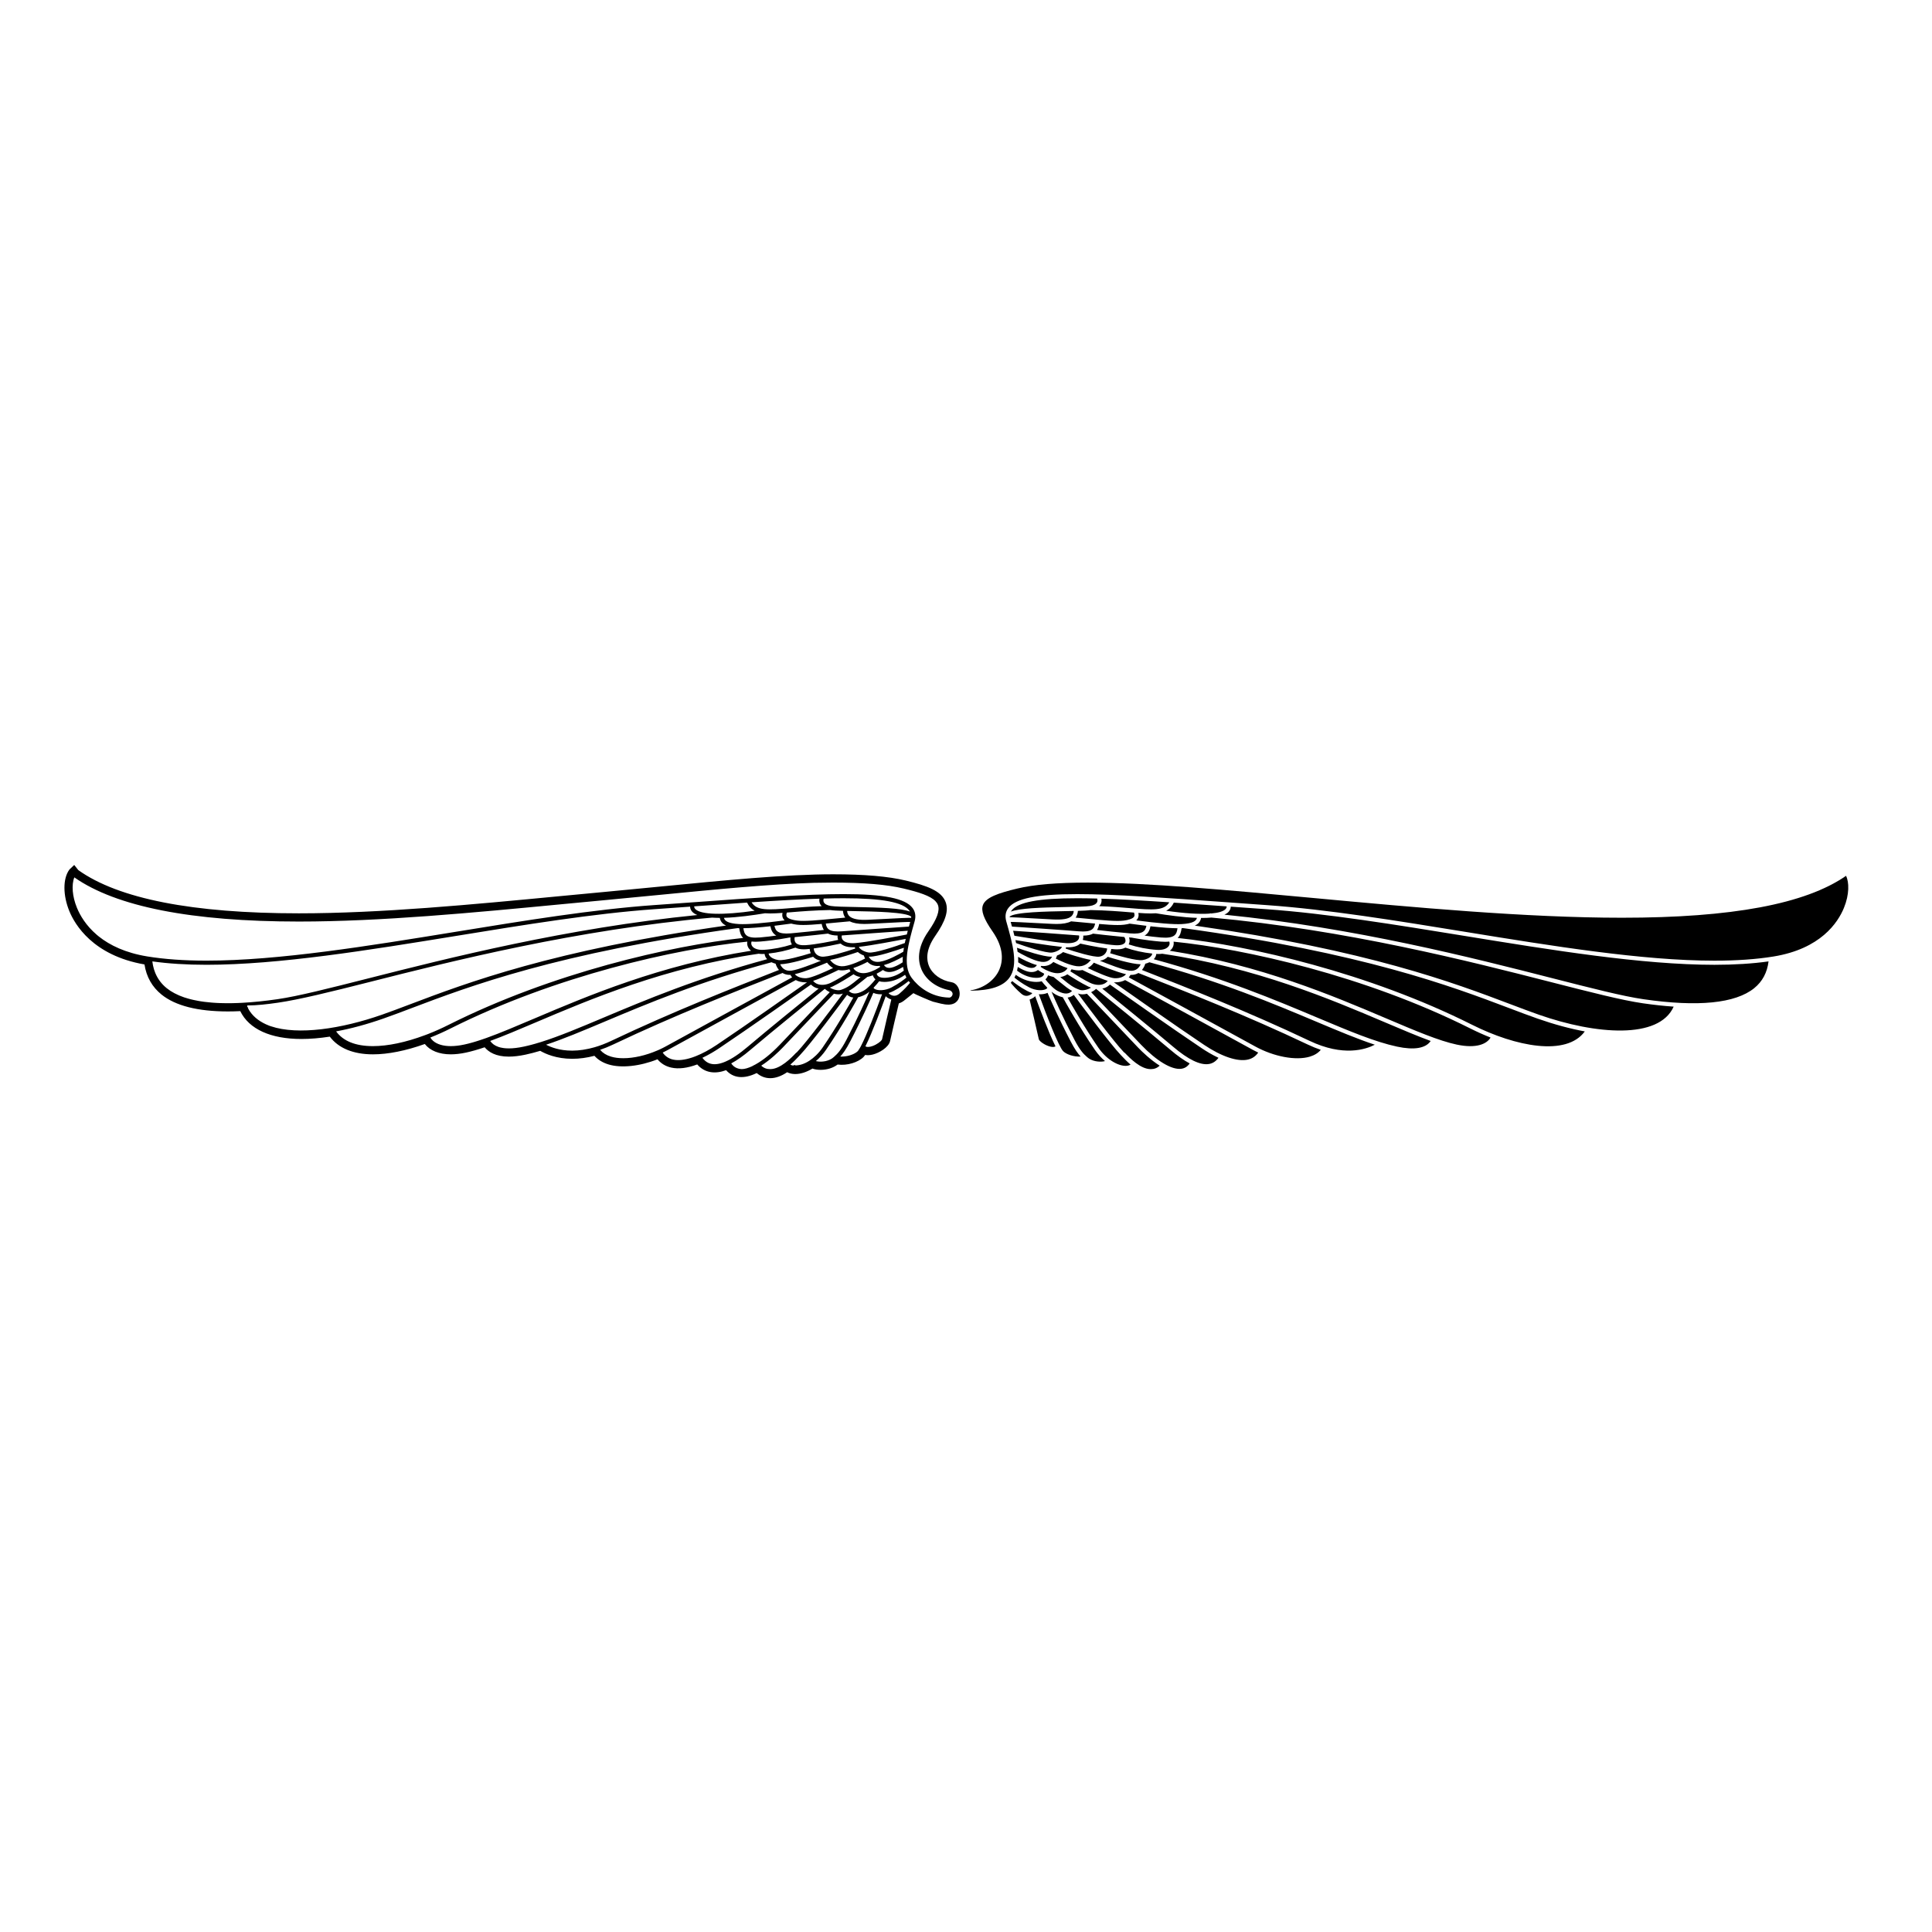 <?xml version="1.0" encoding="UTF-8"?>
<svg version="1.1" viewBox="0 0 800 800" xml:space="preserve" xmlns="http://www.w3.org/2000/svg"><defs><clipPath id="a"><path d="m0 600h600v-600h-600z"/></clipPath></defs><g transform="matrix(1.333 0 0 -1.333 0 800)"><g clip-path="url(#a)"><path d="m572.79 318.12c-1.897-4.614-7.263-12.712-21.871-15.095-5.293-0.863-11.467-1.3-18.35-1.3-22.384 0-50.411 4.562-77.513 8.976-21.016 3.422-42.747 6.961-61.439 8.277-4.341 0.307-8.559 0.614-12.643 0.911-18.579 1.346-34.625 2.511-46.334 2.511-12.554 0-19.158-1.332-21.415-4.317-0.877-1.158-1.088-2.561-0.634-4.166l0.022-0.064c1.972-6.964 3.843-13.541 0.889-17.498-1.93-2.583-5.787-3.876-11.833-3.952-0.014 1e-3 -0.243 0.03-0.286 0.055 0.038 0.02 0.081 0.044 0.18 0.06 4.093 0.673 7.493 3.166 8.902 6.506 1.045 2.478 1.518 6.538-2.164 11.817-2.716 3.892-3.626 6.416-2.954 8.185 0.889 2.34 4.727 3.687 10.633 5.102 5.198 1.246 12.364 1.852 21.91 1.852 18.581 0 43.766-2.338 70.429-4.813 30.791-2.858 65.691-6.099 95.525-6.099 34.181 0 56.965 4.258 69.605 13.017 0.976-1.971 1.058-5.79-0.659-9.965m-27.871-24.935c-5.874-4.731-17.45-5.883-34.408-3.427-6.411 0.927-16.069 3.399-28.294 6.527-24.604 6.296-61.336 15.692-101.87 19.732 0.532 0.242 0.97 0.535 1.297 0.883 0.428 0.46 0.655 1.007 0.683 1.611 3.634-0.265 7.365-0.534 11.197-0.804 18.633-1.315 40.336-4.848 61.325-8.266 27.151-4.421 55.229-8.992 77.717-8.992 6.212 0 11.855 0.357 16.812 1.056-0.418-3.459-1.906-6.261-4.462-8.32m-66.83-8.26c-2.681 0.936-5.501 2.005-8.767 3.24-17.702 6.703-44.264 16.757-98.161 24.456 1.123 0.52 1.747 1.296 1.941 2.381 0.109 0 0.219-2e-3 0.328-2e-3 1.014 0 1.985 0.037 2.889 0.118 41.974-3.796 80.227-13.581 105.58-20.068 12.264-3.139 21.951-5.616 28.427-6.555 3.406-0.493 6.597-0.838 9.581-1.041-4.563-10.235-24.129-8.71-41.819-2.529m-20.762-3.125c-32.203 16.168-69.038 24.58-91.49 26.985 0.775 0.768 1.055 1.842 1.221 3.034 0.043 1e-3 0.091 1e-3 0.132 3e-3 0.111 7e-3 0.213 0.017 0.322 0.026 56.098-7.74 83.333-18.05 101.36-24.875 3.275-1.24 6.103-2.311 8.798-3.253 5.202-1.817 10.107-3.133 14.632-3.967-5.713-7.835-21.491-4.721-34.973 2.047m-4.831-6.135c-5.54 1.185-12.684 4.222-21.729 8.067-16.562 7.04-39.089 16.614-67.368 21.077 0.349 0.274 0.642 0.593 0.851 0.97 0.326 0.582 0.426 1.236 0.31 1.859 22.22-2.228 59.594-10.611 92.196-26.978 2.051-1.03 4.154-1.973 6.27-2.809-1.12-1.964-4.363-3.501-10.53-2.186m-18.498-0.638c-6.898 1.476-14.743 4.78-24.674 8.962-13.047 5.493-29.23 12.299-50.924 18.196 0.119 0.124 0.227 0.251 0.321 0.383 0.276 0.392 0.426 0.819 0.47 1.257 0.036-1e-3 0.072-6e-3 0.107-9e-3 0.21-0.011 0.415-0.019 0.614-0.019 0.396 0 0.766 0.033 1.121 0.085 29.141-4.28 52.313-14.13 69.235-21.323 5.358-2.278 10.049-4.271 14.16-5.775-1.551-2.278-5.12-2.891-10.43-1.757m-27.181 1.792c-19.106 9.081-37.925 16.463-51.667 21.853l-0.422 0.165c0.514 0.6 0.858 1.299 1.042 1.946 0.456 0.113 0.88 0.267 1.27 0.453 22.133-5.938 38.57-12.858 51.788-18.424 6.966-2.932 12.908-5.433 18.247-7.189-2.812-1.461-9.775-3.787-20.258 1.196m0.079-4.9c-4.35-1.301-11.18-0.024-17.003 3.177-10.107 5.558-34.472 18.839-39.259 21.449 0.223 0.238 0.407 0.498 0.544 0.778 0.076-4e-3 0.157-0.015 0.231-0.015 0.869 0 1.606 0.227 2.216 0.591l1.06-0.417c13.723-5.382 32.518-12.753 51.584-21.815 1.4-0.666 2.739-1.202 4.02-1.634-0.799-0.967-1.934-1.677-3.393-2.114m-19.252-0.914c-3.226-0.726-8.18 0.939-13.597 4.567-8.764 5.87-24.117 16.676-28.053 19.451 0.041-4e-3 0.091-0.013 0.131-0.015 0.125-7e-3 0.249-9e-3 0.373-9e-3 1.134 0 2.178 0.258 3.016 0.703 3.139-1.71 29.217-15.924 39.764-21.724 0.516-0.283 1.041-0.547 1.571-0.802-0.776-1.132-1.85-1.867-3.205-2.171m-12.094-1.374c-2.679-0.445-6.44 1.37-11.164 5.392-5.816 4.952-18.032 14.85-21.969 18.034 0.247 0.049 0.489 0.112 0.722 0.196 0.644 0.233 1.204 0.597 1.652 1.057 2.98-2.102 19.367-13.649 28.546-19.798 1.341-0.897 3.163-2.01 5.177-2.955-0.807-1.095-1.781-1.731-2.964-1.926m-8.664-1.491c-2.983-0.333-7.624 2.459-12.425 7.478-3.867 4.044-13.177 13.857-15.508 16.316 0.586 0.285 1.116 0.64 1.541 1.037 1.511-1.22 16.445-13.284 23.065-18.919 2.202-1.875 4.196-3.282 6.004-4.24-0.685-0.994-1.562-1.545-2.677-1.672m-9.38-0.101h-0.072c-3.12 0-6.504 3.455-7.955 4.993l-0.365 0.274c-3.108 3.224-11.802 14.886-14.279 18.234 0.066-0.023 0.125-0.056 0.192-0.078 0.389-0.133 0.81-0.196 1.244-0.196 0.453 0 0.919 0.07 1.379 0.187 1.407-1.482 11.753-12.394 15.889-16.717 1.358-1.42 3.886-3.822 6.698-5.618-0.82-0.781-1.717-1.079-2.731-1.079m-7.733 1.02c-2.207-0.074-5.854 1.693-8.593 5.67-4.282 6.216-8.179 13.102-9.533 15.541 0.701 0.086 1.333 0.368 1.914 0.835 2.115-2.864 11.315-15.262 14.634-18.708l0.355-0.374c0.647-0.684 1.557-1.647 2.639-2.58-0.444-0.285-0.979-0.373-1.416-0.384m-7.046 1.367c-1.455-0.22-3.626 0.092-4.953 1.297l-0.212 0.19c-0.886 0.792-1.988 1.777-3.823 5.302-3.662 7.036-6.203 12.801-7.096 14.879 0.426-0.351 0.866-0.661 1.3-0.893 0.791-0.42 1.516-0.687 2.195-0.833 0.756-1.383 5.126-9.298 9.992-16.362 0.969-1.408 2.041-2.555 3.136-3.467-0.149-0.043-0.327-0.083-0.539-0.113m-12.467 3.187c-1.339 1.358-5.118 10.966-7.557 17.684 0.145-8e-3 0.286-0.012 0.425-0.012 0.903 0 1.687 0.167 2.282 0.448 0.844-1.973 3.434-7.878 7.197-15.107 1.317-2.529 2.291-3.835 3.082-4.682-2.078-0.124-4.432 0.659-5.429 1.669m-4.045 1.43c-1.732 0.432-3.39 1.717-3.515 2.292-0.559 2.586-2.324 10.035-2.865 12.315 0.188 0.069 0.375 0.146 0.557 0.231 0.48 0.222 0.882 0.474 1.172 0.819 1.154-3.171 4.19-11.344 6.316-15.582-0.332-0.226-0.912-0.265-1.665-0.075m-8.906 16.383c-1.593 1.35-2.733 2.679-3.329 3.431 0.158 0.174 0.308 0.354 0.45 0.536 0.82-0.652 2.425-1.91 4.694-3.09 0.513-0.267 1.028-0.476 1.538-0.633-0.14-0.279-0.411-0.448-0.807-0.632-0.385-0.178-1.404-0.583-2.546 0.388m-1.771 5.91c0.98-0.699 2.819-1.797 5.068-2.11 0.509-0.071 0.967-0.103 1.379-0.103 0.64 0 1.165 0.08 1.604 0.211 0.345-0.447 0.981-1.234 1.753-2.029-0.065-0.114-0.164-0.256-0.309-0.343-1.005-0.611-3.271-0.596-5.319 0.472-2.241 1.167-3.822 2.425-4.582 3.031-2e-3 3e-3 -4e-3 4e-3 -6e-3 5e-3 0.153 0.282 0.292 0.568 0.412 0.866m10.994 5.628c0.112 0 0.204 0.011 0.304 0.019-0.447-0.839-1.409-1.879-3.397-1.603-2.577 0.358-6.341 2.519-7.337 3.112-0.054 0.41-0.116 0.826-0.188 1.246 2.425-0.861 8.104-2.774 10.618-2.774m3.349 3.041c-8e-3 -0.03-0.016-0.058-0.03-0.093-0.27-0.623-1.541-1.437-3.003-1.654-1.844-0.281-8.428 1.923-11.208 2.933-0.065 0.309-0.132 0.618-0.203 0.93 2.592-0.434 10.359-1.708 14.444-2.116m5.112 3.57c0.072-6e-3 0.137-9e-3 0.208-0.014 0.096-0.493 0.012-0.957-0.263-1.331-0.59-0.797-1.946-1.172-3.81-1.052-3.695 0.238-14.064 1.964-16.013 2.292-0.128 0.511-0.261 1.026-0.4 1.546 3.447-0.231 16.015-1.079 20.278-1.441m-8.102 3.586c0.46-0.024 0.898-0.036 1.316-0.036 1.952 0 3.446 0.272 4.523 0.82 1.732-0.15 3.395-0.309 4.961-0.459 0.863-0.084 1.69-0.162 2.489-0.236-0.297-1.616-1.059-2.743-5.078-2.404-4.48 0.381-18.092 1.295-20.743 1.472-0.132 0.478-0.266 0.956-0.402 1.438 0.825 0.015 2.323-0.025 12.934-0.595m13.928 7.868c0.14-0.443 0.131-0.834-0.041-1.162-0.296-0.561-1.055-0.968-2.138-1.143-1.304-0.212-4.271-0.268-7.706-0.334-7.924-0.153-14.066-0.368-16.915-1.412 0.065 0.115 0.138 0.227 0.22 0.336 1.966 2.599 8.448 3.81 20.4 3.81 1.938 0 4.008-0.034 6.18-0.095m10.284-2.984c-2.679 0.22-5.9 0.483-9.644 0.615 0.18 0.187 0.33 0.39 0.447 0.613 0.206 0.39 0.372 0.969 0.237 1.718 6.22-0.198 13.312-0.607 21.087-1.128-1.608-2.677-5.119-2.398-12.127-1.818m1.863-3.8c0.158 0.15 0.301 0.308 0.409 0.481 0.39 0.628 0.368 1.279 0.243 1.841 1.398-0.102 2.675-0.175 3.808-0.175 0.581 0 1.125 0.02 1.639 0.061 3.558-0.6 8.402-1.279 12.749-1.425-0.242-0.95-1.192-1.727-4.698-1.932-2.461-0.145-7.662 0.285-14.15 1.149m1.926-12.34c-1.8-0.271-7.444 1.325-10.04 2.137 0.187 0.425 0.296 0.876 0.333 1.324 0.406-0.041 0.798-0.075 1.17-0.099 0.234-0.015 0.455-0.021 0.665-0.021 1.177 0 1.991 0.226 2.562 0.542 2.568-0.899 5.526-1.555 8.345-1.853-0.026-0.215-0.104-0.424-0.249-0.631-0.477-0.678-1.544-1.212-2.786-1.399m-4.049-3.282c-2.095 0.291-6.593 2.035-9.193 3.094 0.017 2e-3 0.039 1e-3 0.056 3e-3 1.036 0.155 1.837 0.61 2.409 1.218 1.255-0.401 7.308-2.286 10.223-2.331-0.416-0.929-1.389-2.274-3.495-1.984m-12.938 0.819c0.814 0.455 1.454 1.063 1.88 1.663 1.779-0.748 7.002-2.892 10.005-3.578-0.601-0.737-1.875-1.333-3.602-1.245-1.548 0.075-5.708 1.926-8.283 3.16m0.724-4.595c-1.948 0.922-4.779 2.701-6.142 3.577 0.152 0.208 0.271 0.42 0.356 0.633 0.482-0.127 0.963-0.233 1.426-0.296 0.283-0.039 0.559-0.059 0.827-0.059 0.406 0 0.794 0.047 1.163 0.122 1.243-0.617 5.1-2.495 7.846-3.366-0.339-0.449-0.814-0.793-1.402-1.006-1.166-0.423-2.652-0.279-4.074 0.395m-8.404 1.089c-0.269 0.221-0.556 0.456-0.857 0.7 0.731 0.112 1.413 0.36 2.013 0.751 0.059 0.039 0.115 0.081 0.172 0.122 1.259-0.818 4.361-2.788 6.529-3.815 0.273-0.13 0.549-0.24 0.825-0.338-1.102-0.676-2.552-1.005-3.468-0.692-2.087 0.71-3.263 1.676-5.214 3.272m-14.062 3.847c0.628-0.387 1.515-0.878 2.48-1.228 0.653-0.238 1.26-0.357 1.819-0.357 0.605 0 1.153 0.14 1.639 0.418 0.116 0.067 0.217 0.144 0.318 0.22 0.437-0.311 1.103-0.736 1.944-1.147-0.29-1.36-2.101-1.404-3.581-1.199-2.274 0.317-4.127 1.586-4.838 2.135 0.092 0.377 0.165 0.763 0.219 1.158m5.304-0.06c-0.592-0.34-1.397-0.331-2.388 0.03-1.194 0.434-2.301 1.135-2.793 1.468 0.017 0.553 5e-3 1.125-0.031 1.707 1.35-0.762 3.734-2 5.856-2.569-0.161-0.249-0.369-0.478-0.644-0.636m5.747 1.617c0.768-0.405 2.515-1.279 4.402-1.915-0.148-0.292-0.459-0.661-0.932-0.97-0.538-0.351-1.7-0.878-3.42-0.467-1.785 0.427-3.229 1.286-3.996 1.814 0.059 0.103 0.112 0.204 0.158 0.302 0.227-0.025 0.453-0.047 0.662-0.047 1.417 0 2.43 0.558 3.126 1.283m3.015 3.067c1.251-0.43 5.46-1.838 8.598-2.441-0.604-0.924-2.14-2.252-4.383-1.942-2.342 0.326-5.286 1.748-6.475 2.363 0.173 0.326 0.3 0.649 0.384 0.945 0.73 0.265 1.379 0.644 1.876 1.075m13.692 1.11c-0.065-1.157-0.847-2.303-2.401-2.535-1.762-0.26-7.637 1.54-10.477 2.496 0.055 0.141 0.089 0.284 0.105 0.424 0.225-0.012 0.444-0.022 0.65-0.022 1.979 0 3.112 0.554 3.767 1.161 1.088-0.241 4.952-1.076 8.356-1.524m5.335 3.571c0.317-0.498 0.531-1.171 0.238-1.695-0.359-0.643-1.474-0.954-3.057-0.853-3.232 0.208-8.193 1.227-10.096 1.638 0.153 0.42 0.207 0.873 0.159 1.338 1.352 0.01 2.327 0.235 3.041 0.614 1.125-0.133 5.654-0.662 9.715-1.042m1.792 1.12c-3.583 0.306-8.062 0.808-10.267 1.061 0.341 0.541 0.537 1.176 0.666 1.867 2.235-0.197 4.173-0.331 5.732-0.331 0.767 0 1.445 0.032 2.022 0.105 0.652 0.082 1.217 0.193 1.719 0.326 1.836-0.258 3.575-0.483 5.198-0.674-0.304-1.59-1.089-2.69-5.07-2.354m14.723 1.596c-0.257-1.862-0.756-3.245-5.155-2.871-1.903 0.162-3.649 0.379-5.079 0.587 1.147 0.632 1.604 1.676 1.841 2.898 3.501-0.387 6.377-0.599 8.393-0.614m-30.936 5.397c1.712 0.051 3.103 0.125 3.946 0.254 4.865-0.076 8.941-0.412 12.217-0.683 0.44-0.036 0.854-0.069 1.271-0.103 0.165-0.516 0.237-0.923 0.022-1.27-0.165-0.265-0.567-0.589-1.462-0.86-0.063 9e-3 -0.125 0.016-0.188 0.025l-0.012-0.084c-0.426-0.116-0.94-0.221-1.59-0.304-2.219-0.284-6.195 0.097-11.226 0.58-1.177 0.113-2.41 0.23-3.684 0.345 0.418 0.573 0.652 1.266 0.706 2.1m-21.182-2.004c-6e-3 0.078-0.015 0.138-0.016 0.215 1.425 1.419 11.719 1.605 17.32 1.713 0.905 0.017 1.776 0.028 2.597 0.049-0.064-0.68-0.283-1.201-0.687-1.596-0.934-0.917-2.921-1.192-5.9-1.032-11.717 0.629-12.399 0.696-13.276 0.696h-0.029c-3e-3 0-7e-3 -0.045-9e-3 -0.045m14.89-22.87c-1.454 0.774-3.069 2.681-3.801 3.606 0.447 0.379 0.686 0.837 0.81 1.25 0.444-0.165 0.916-0.316 1.416-0.435 0.092-0.022 0.18-0.031 0.271-0.049 0.835-0.65 1.549-1.233 2.177-1.749 1.342-1.099 2.381-1.942 3.617-2.619-0.865-0.863-2.112-1.267-4.49-4e-3m34.595 14.073c-0.525-0.937-1.927-1.431-3.758-1.31-2.881 0.185-6.021 0.798-8.766 1.694 0.346 0.63 0.372 1.404 0.111 2.172 0.071-6e-3 0.144-0.013 0.214-0.019 0.213-0.018 0.415-0.03 0.614-0.041 0.146-0.03 4.048-0.817 8.955-1.235 0.505-0.043 0.969-0.063 1.397-0.063 0.486 0 0.918 0.03 1.315 0.08 0.166-0.412 0.145-0.869-0.082-1.278m17.918 12.202c-8e-3 -0.316-0.116-0.588-0.342-0.832-0.668-0.714-2.192-1.17-4.408-1.37-0.161 0.015-0.323 0.032-0.485 0.046l-7e-3 -0.085c-3.288-0.227-7.951 0.065-13.55 0.881 1.026 0.523 1.807 1.327 2.366 2.528 5.146-0.349 10.578-0.743 16.251-1.155 0.058-4e-3 0.116-9e-3 0.175-0.013"/><path d="m284.09 313.86 0.018 0.064c0.455 1.605 0.241 3.008-0.635 4.166-2.258 2.985-8.864 4.317-21.417 4.317-11.709 0-27.755-1.164-46.335-2.511-4.083-0.297-8.303-0.602-12.644-0.909-18.691-1.317-40.423-4.855-61.44-8.276-27.103-4.413-55.127-8.974-77.512-8.974-6.882 0-13.056 0.444-18.35 1.307-6.837 1.113-11.65 3.483-15.029 6.162l-0.033 0.026c-0.214 0.17-0.422 0.341-0.624 0.513-0.011 0.01-0.023 0.021-0.034 0.029-3.393 2.898-5.204 6.071-6.152 8.375-0.751 1.828-1.158 3.59-1.296 5.162-0.136 1.665 0.022 3.171 0.485 4.292 12.982-9.103 36.442-13.718 69.758-13.718 25.407 0 53.953 2.73 81.558 5.371 4.724 0.452 9.386 0.898 13.957 1.322 5.674 0.527 11.282 1.075 16.775 1.613 17.43 1.704 34.017 3.325 47.654 3.723 2.071 0.047 4.079 0.073 6.012 0.073 9.546 0 16.714-0.606 21.912-1.852 4.797-1.15 8.232-2.255 9.83-3.883 0.364-0.374 0.633-0.776 0.8-1.214 0.664-1.745-0.276-4.347-2.954-8.187-3.683-5.28-3.21-9.341-2.164-11.819 1.371-3.249 4.644-5.697 8.63-6.457l0.396-0.157c1.422-0.959 0.179-2.254-0.396-2.154-5.862 0.118-9.754 3.561-11.647 6.098-2.956 3.957-1.094 10.534 0.877 17.498m-7.251-22.815c-0.396 0.184-0.667 0.353-0.807 0.632 0.509 0.157 1.026 0.366 1.538 0.633 2.269 1.182 3.874 2.438 4.696 3.092 0.137-0.181 0.283-0.355 0.437-0.525-0.598-0.749-1.735-2.057-3.317-3.398-1.142-0.97-2.161-0.614-2.547-0.434m-144.82-12.454c-5.949-2.228-11.54-3.404-16.172-3.404-5.379 0-9.221 1.541-11.439 4.577 4.52 0.834 9.421 2.147 14.616 3.963 2.698 0.942 5.525 2.013 8.799 3.253 18.026 6.825 45.261 17.135 101.36 24.875 0.107-9e-3 0.209-0.019 0.32-0.026 0.042-2e-3 0.091-2e-3 0.133-3e-3 0.167-1.192 0.445-2.266 1.219-3.034-22.451-2.405-59.285-10.817-91.489-26.985-2.099-1.054-4.255-2.02-6.42-2.869zm-55.199 8.8c0.01-0.018 0.018-0.036 0.028-0.054-9e-3 0-0.018 0.016-0.028 0.054m157.61 29.858c-9.829-1.433-16.784-1.256-18.451 0.528-0.225 0.244-0.333 0.515-0.34 0.83 0.057 3e-3 0.116 7e-3 0.174 0.012 5.671 0.411 11.105 0.805 16.251 1.155 0.559-1.201 1.341-2.004 2.366-2.525m23.482 0.213c0.844-0.129 2.234-0.203 3.946-0.254 0.055-0.834 0.289-1.527 0.706-2.1-1.274-0.115-2.507-0.232-3.684-0.345-5.031-0.483-9.005-0.864-11.226-0.58-2.236 0.286-3.003 0.822-3.253 1.223-0.213 0.347-0.141 0.755 0.024 1.27 0.417 0.034 0.831 0.067 1.27 0.103 3.277 0.271 7.354 0.607 12.217 0.683m7.848 0.935c-3.436 0.066-6.403 0.122-7.706 0.334-1.083 0.175-1.843 0.582-2.139 1.143-0.172 0.326-0.182 0.715-0.043 1.156 2.173 0.059 4.243 0.094 6.183 0.094 11.952 0 18.433-1.218 20.399-3.816 0.078-0.104 0.149-0.211 0.213-0.321-2.854 1.043-8.992 1.257-16.907 1.41m3.973-3.955c-2.981-0.16-4.969 0.223-5.903 1.14-0.403 0.395-0.624 0.913-0.688 1.592 0.819-0.019 1.69-0.036 2.593-0.053 5.603-0.107 15.899-0.305 17.323-1.725-3e-3 -0.118-9e-3 -0.238-0.022-0.361-0.854 0.02-2.049 0.011-13.303-0.593m-8.135-3.589c-4.042-0.31-4.788 0.762-5.085 2.404 0.799 0.074 1.625 0.152 2.488 0.236 1.566 0.15 3.23 0.309 4.964 0.459 1.076-0.548 2.568-0.82 4.521-0.82 0.417 0 0.918 0.012 1.377 0.036 10.126 0.544 12.012 0.606 12.889 0.597-0.137-0.483-0.271-0.962-0.403-1.44-2.589-0.179-16.016-1.109-20.751-1.472m3.967-3.668c-1.863-0.122-3.22 0.255-3.81 1.052-0.276 0.374-0.359 0.838-0.262 1.332 0.069 4e-3 0.132 7e-3 0.202 0.012 4.507 0.345 16.898 1.204 20.296 1.44-0.103-0.387-0.206-0.774-0.303-1.158-2.104-0.416-12.467-2.442-16.123-2.678m7.539-11.844c0.439-0.131 0.964-0.211 1.604-0.211 0.412 0 0.87 0.033 1.379 0.103 2.248 0.313 4.088 1.411 5.067 2.109 0.12-0.297 0.261-0.584 0.413-0.866-1e-3 -1e-3 -2e-3 -3e-3 -4e-3 -4e-3 -0.759-0.606-2.34-1.866-4.584-3.035-2.047-1.068-4.313-1.079-5.32-0.468-0.143 0.087-0.244 0.229-0.307 0.341 0.77 0.797 1.408 1.584 1.752 2.031m-5.827-0.383c0.63 0.515 1.342 1.098 2.177 1.748 0.09 0.018 0.18 0.027 0.271 0.049 0.501 0.119 0.972 0.27 1.418 0.435 0.123-0.413 0.361-0.872 0.809-1.251-0.731-0.924-2.348-2.831-3.801-3.605-2.378-1.263-3.626-0.859-4.492 4e-3 1.237 0.677 2.277 1.522 3.618 2.62m-8.667-1.257c2.169 1.027 5.272 2.997 6.531 3.815 0.057-0.04 0.113-0.083 0.172-0.123 0.599-0.39 1.282-0.638 2.01-0.75-0.299-0.244-0.586-0.479-0.854-0.698-1.951-1.598-3.128-2.563-5.214-3.274-0.918-0.312-2.365 0.016-3.469 0.692 0.277 0.098 0.551 0.208 0.824 0.338m1.825 5.13c0.369-0.075 0.755-0.122 1.162-0.122 0.268 0 0.546 0.02 0.828 0.059 0.463 0.063 0.943 0.169 1.426 0.296 0.085-0.212 0.204-0.425 0.355-0.632-1.362-0.877-4.193-2.656-6.142-3.578-1.42-0.674-2.906-0.818-4.075-0.395-0.587 0.213-1.062 0.557-1.401 1.006 2.745 0.872 6.602 2.749 7.847 3.366m-3.527 2.281c0.427-0.6 1.067-1.208 1.88-1.663-2.576-1.234-6.735-3.085-8.283-3.16-1.729-0.089-3 0.508-3.603 1.245 3.004 0.686 8.227 2.83 10.006 3.578m-4.33 1.832c0.572-0.607 1.371-1.062 2.408-1.217 0.017-2e-3 0.039-1e-3 0.057-3e-3 -2.6-1.059-7.098-2.803-9.192-3.094-2.107-0.294-3.08 1.054-3.496 1.984 2.916 0.045 8.967 1.93 10.223 2.33m-5.497 2.84c0.665-0.352 1.526-0.533 2.583-0.533 0.218 0 0.441 8e-3 0.674 0.023 0.372 0.024 0.765 0.058 1.171 0.099 0.035-0.448 0.144-0.899 0.332-1.324-2.596-0.811-8.244-2.405-10.039-2.137-1.241 0.187-2.31 0.721-2.786 1.399-0.147 0.207-0.224 0.416-0.249 0.631 2.808 0.296 5.753 0.948 8.314 1.842m-13.607 1.901c0.396-0.05 0.829-0.08 1.314-0.08 0.429 0 0.893 0.02 1.398 0.063 4.908 0.418 8.809 1.206 8.956 1.235 0.132 7e-3 0.272 0.018 0.412 0.028-0.094-0.827 0.055-1.573 0.44-2.168-2.724-0.882-5.829-1.483-8.681-1.666-1.831-0.121-3.233 0.374-3.757 1.31-0.228 0.409-0.248 0.866-0.082 1.278m5.841 4.736c0.239-1.222 0.695-2.264 1.84-2.894-1.429-0.208-3.176-0.425-5.078-0.587-4.397-0.374-4.897 1.009-5.154 2.87 2.023 0.014 4.9 0.224 8.392 0.611m6.331-2.206c-3.976-0.336-4.764 0.763-5.07 2.35 1.626 0.192 3.366 0.418 5.204 0.677 0.5-0.133 1.064-0.243 1.712-0.325 0.577-0.073 1.255-0.105 2.022-0.105 1.558 0 3.497 0.134 5.732 0.331 0.13-0.691 0.328-1.325 0.677-1.866-2.2-0.253-6.688-0.756-10.277-1.062m9.528-7.226c-1.556 0.232-2.338 1.378-2.402 2.535 3.407 0.448 7.268 1.283 8.355 1.524 0.656-0.607 1.789-1.161 3.769-1.161 0.205 0 0.424 0.01 0.649 0.022 0.017-0.14 0.051-0.283 0.104-0.424-2.837-0.956-8.711-2.755-10.475-2.496m13.166 0.35c0.085-0.296 0.212-0.619 0.386-0.945-1.191-0.615-4.131-2.037-6.477-2.363-2.241-0.307-3.777 1.02-4.382 1.942 3.138 0.603 7.346 2.011 8.598 2.441 0.496-0.431 1.145-0.81 1.875-1.075m1.506 0.926c-1.463 0.217-2.734 1.031-3.003 1.654-0.017 0.038-0.027 0.07-0.032 0.1 4.059 0.449 11.811 1.941 14.54 2.478-0.104-0.436-0.199-0.867-0.289-1.296-2.775-1.009-9.371-3.216-11.216-2.936m10.751 0.236c-0.991-0.59-4.76-2.754-7.344-3.114-1.997-0.277-2.957 0.764-3.399 1.603 0.1-8e-3 0.193-0.019 0.306-0.019 2.518 0 8.204 1.917 10.624 2.776-0.071-0.421-0.134-0.836-0.187-1.246m-0.191-3.275c-0.491-0.332-1.594-1.031-2.792-1.466-0.99-0.361-1.794-0.37-2.387-0.03-0.276 0.158-0.484 0.387-0.645 0.636 2.123 0.569 4.509 1.808 5.858 2.57-0.038-0.583-0.049-1.155-0.034-1.71m-10.976-3.231c-1.725-0.411-2.882 0.116-3.42 0.467-0.473 0.309-0.784 0.678-0.933 0.97 1.887 0.636 3.634 1.51 4.401 1.915 0.697-0.725 1.71-1.283 3.126-1.283 0.21 0 0.436 0.022 0.664 0.047 0.045-0.098 0.098-0.198 0.158-0.301-0.768-0.529-2.211-1.388-3.996-1.815m4.844 0.848c0.101-0.076 0.203-0.153 0.318-0.22 0.486-0.278 1.033-0.418 1.639-0.418 0.559 0 1.166 0.119 1.819 0.357 0.965 0.35 1.851 0.84 2.478 1.226 0.054-0.394 0.127-0.781 0.22-1.157-0.709-0.55-2.553-1.816-4.837-2.134-1.481-0.206-3.293-0.161-3.582 1.201 0.842 0.409 1.508 0.834 1.945 1.145m-13.92 9.342c-1.905-0.411-6.867-1.43-10.097-1.638-1.535-0.099-2.61 0.172-3.105 0.782-0.417 0.511-0.391 1.209-0.296 1.712 4.247 0.387 9.231 0.97 10.336 1.101 0.709-0.367 1.677-0.585 3.002-0.608-0.05-0.468 2e-3 -0.927 0.16-1.349m-17.036 6.548c0.11-0.175 0.254-0.334 0.415-0.487-6.529-0.873-11.626-1.292-14.156-1.143-3.506 0.205-4.455 0.982-4.698 1.932 4.347 0.146 9.191 0.825 12.748 1.425 0.515-0.041 1.059-0.061 1.64-0.061 1.132 0 2.411 0.073 3.808 0.175-0.124-0.562-0.146-1.213 0.243-1.841m11.468 4.547c0.117-0.223 0.269-0.426 0.448-0.613-3.744-0.132-6.964-0.395-9.644-0.615-7.002-0.578-10.514-0.859-12.124 1.814 7.773 0.52 14.863 0.928 21.083 1.125-0.134-0.744 0.033-1.322 0.237-1.711m-181-30.703c-0.483-0.018-0.963-0.035-1.432-0.045-0.289-7e-3 -0.575-0.011-0.858-0.013-0.469-5e-3 -0.927-3e-3 -1.384 2e-3 -0.533 4e-3 -1.055 0.015-1.57 0.032-0.341 0.012-0.681 0.022-1.013 0.039-0.395 0.018-0.782 0.044-1.167 0.071-0.213 0.015-0.422 0.032-0.632 0.049-0.718 0.06-1.417 0.132-2.095 0.216-0.14 0.017-0.281 0.033-0.419 0.052-0.364 0.049-0.72 0.104-1.072 0.162-0.203 0.033-0.401 0.068-0.598 0.104-0.492 0.088-0.971 0.185-1.438 0.289-0.275 0.061-0.55 0.122-0.817 0.19-0.243 0.06-0.481 0.126-0.718 0.191-0.338 0.095-0.67 0.194-0.993 0.298-0.136 0.044-0.275 0.084-0.408 0.128-0.465 0.16-0.91 0.331-1.343 0.509-0.1 0.041-0.196 0.083-0.295 0.126-0.935 0.404-1.798 0.857-2.576 1.361-9e-3 7e-3 -0.02 0.013-0.029 0.019-0.407 0.265-0.791 0.543-1.154 0.835-1.572 1.267-2.737 2.817-3.502 4.626-0.012 0.033-0.03 0.064-0.044 0.097-0.126 0.308-0.235 0.626-0.338 0.949-0.024 0.073-0.052 0.141-0.074 0.213-0.088 0.293-0.159 0.594-0.228 0.899-0.026 0.113-0.058 0.223-0.081 0.339-0.055 0.269-0.094 0.548-0.135 0.828-0.018 0.122-0.038 0.244-0.053 0.367 4.956-0.697 10.595-1.055 16.804-1.055 22.488 0 50.564 4.572 77.717 8.992 20.988 3.418 42.69 6.952 61.325 8.266 3.832 0.269 7.563 0.538 11.197 0.801 0.03-0.601 0.256-1.148 0.685-1.607 0.378-0.405 0.913-0.733 1.565-0.996-40.571-4.04-77.445-13.396-102.14-19.665-12.23-3.103-21.889-5.555-28.286-6.481-3.952-0.574-7.598-0.942-10.961-1.122-0.495-0.028-0.971-0.048-1.436-0.066m10.371-7.227c-0.152 0.05-0.306 0.1-0.455 0.154-0.059 0.022-0.115 0.048-0.174 0.068-2.604 1.014-4.598 2.488-5.898 4.386-0.055 0.082-0.109 0.166-0.161 0.25-0.113 0.175-0.218 0.354-0.319 0.535-0.085 0.157-0.166 0.453-0.244 0.615-0.017 0.037-0.036-9e-3 -0.054-0.018-0.012 0.028-0.026 0.101-0.039 0.129-9e-3 0.059-0.019 0.351-0.028 0.351h0.012c2.981 0 6.168 0.369 9.569 0.863 6.463 0.935 16.152 3.303 28.416 6.418 25.564 6.486 64.188 16.243 106.41 20.006 0.663-0.039 1.357-0.079 2.071-0.079 0.108 0 0.218-7e-3 0.328-7e-3 0.192-1.086 0.818-1.869 1.94-2.386-53.895-7.7-80.458-17.757-98.16-24.46-3.267-1.235-6.088-2.305-8.768-3.241-12.548-4.385-26.035-6.421-34.447-3.584m66.362-3.828c-0.42-0.148-0.828-0.288-1.225-0.418-0.399-0.133-0.793-0.26-1.179-0.38-0.084-0.027-0.169-0.052-0.252-0.078-0.216-0.067-0.428-0.131-0.638-0.193-0.148-0.043-0.294-0.084-0.439-0.127-0.246-0.069-0.487-0.135-0.723-0.199-0.209-0.056-0.416-0.11-0.621-0.162-0.121-0.029-0.238-0.06-0.356-0.087-0.261-0.063-0.52-0.123-0.773-0.179-0.039-8e-3 -0.079-0.018-0.117-0.025-0.371-0.08-0.737-0.15-1.095-0.21-0.033-5e-3 -0.063-9e-3 -0.096-0.015-0.326-0.052-0.648-0.098-0.963-0.135-0.033-4e-3 -0.065-6e-3 -0.098-0.01-0.317-0.036-0.631-0.066-0.935-0.084-0.017-1e-3 -0.034-2e-3 -0.051-2e-3 -0.324-0.021-0.641-0.03-0.948-0.03-2.371 0-4.281 0.583-5.476 1.631-0.017 0.017-0.034 0.032-0.052 0.048-0.158 0.144-0.305 0.294-0.438 0.454-0.019 0.023-0.037 0.045-0.055 0.068-0.118 0.149-0.217 0.31-0.311 0.473 2.114 0.835 4.214 1.777 6.26 2.805 32.602 16.367 69.975 24.75 92.195 26.978-0.115-0.623-0.016-1.277 0.309-1.859 0.21-0.377 0.502-0.696 0.852-0.97-28.278-4.463-50.805-14.037-67.367-21.076-5.636-2.395-10.533-4.478-14.766-5.993-0.109-0.04-0.216-0.076-0.324-0.115-0.107-0.037-0.212-0.073-0.318-0.11m17.651-1.018-0.013-5e-3c-0.621-0.195-1.231-0.377-1.837-0.549-0.039-0.011-0.078-0.022-0.117-0.034-0.371-0.104-0.734-0.205-1.091-0.3-0.147-0.039-0.292-0.075-0.438-0.112-0.259-0.065-0.521-0.133-0.774-0.194-0.261-0.063-0.52-0.119-0.779-0.178-0.142-0.031-0.286-0.066-0.427-0.097-0.397-0.086-0.785-0.158-1.164-0.223-0.093-0.017-0.184-0.031-0.275-0.045-0.289-0.046-0.571-0.087-0.849-0.122-0.099-0.013-0.197-0.027-0.294-0.038-0.304-0.035-0.602-0.062-0.891-0.083-0.049-2e-3 -0.1-7e-3 -0.148-0.011-0.321-0.021-0.628-0.029-0.928-0.031-0.108 0-0.211 3e-3 -0.317 4e-3 -0.21 4e-3 -0.414 0.011-0.614 0.025-0.126 7e-3 -0.252 0.013-0.375 0.025-0.178 0.016-0.347 0.04-0.515 0.064-0.237 0.033-0.466 0.075-0.685 0.124-0.089 0.017-0.177 0.037-0.263 0.057-0.164 0.043-0.324 0.089-0.479 0.14-0.046 0.016-0.093 0.032-0.139 0.049-0.515 0.181-0.973 0.411-1.372 0.692-0.023 0.017-0.046 0.034-0.07 0.05-0.378 0.278-0.701 0.604-0.97 0.975-0.025 0.036-0.051 0.071-0.075 0.107 4.11 1.503 8.799 3.494 14.156 5.772 16.922 7.193 40.092 17.043 69.233 21.323 0.357-0.052 0.726-0.085 1.12-0.085 0.2 0 0.406 8e-3 0.615 0.019 0.036 3e-3 0.072 8e-3 0.107 9e-3 0.046-0.438 0.194-0.865 0.471-1.257 0.092-0.133 0.202-0.259 0.32-0.383-21.693-5.896-37.878-12.703-50.924-18.196-7.401-3.117-13.643-5.745-19.199-7.492m14.893-2.08c-0.132-0.031-0.263-0.056-0.395-0.083-0.432-0.092-0.86-0.171-1.287-0.239-0.117-0.019-0.237-0.047-0.353-0.064-1.08-0.155-2.142-0.251-3.179-0.251h-0.204c-3.808 0-6.514 1.054-8.023 1.836 5.338 1.756 11.279 4.26 18.242 7.193 13.219 5.565 29.657 12.486 51.789 18.425 0.389-0.185 0.815-0.338 1.271-0.451 0.182-0.648 0.527-1.347 1.042-1.947l-0.418-0.163c-13.742-5.391-32.563-12.771-51.671-21.854-1.833-0.87-3.556-1.514-5.17-1.983-0.551-0.159-1.099-0.296-1.644-0.419m21.096-0.597c-3.576-1.545-7.321-2.395-10.543-2.395-0.346 0-0.683 9e-3 -1.012 0.029-0.023 2e-3 -0.048 3e-3 -0.072 4e-3 -0.287 0.018-0.565 0.046-0.838 0.08-0.057 7e-3 -0.116 0.013-0.173 0.021-0.242 0.033-0.474 0.072-0.703 0.117-0.067 0.012-0.137 0.024-0.203 0.038-0.282 0.059-0.555 0.127-0.817 0.205-0.339 0.102-0.655 0.222-0.96 0.351-0.034 0.017-0.071 0.031-0.107 0.045-0.284 0.127-0.549 0.269-0.802 0.422-0.042 0.027-0.086 0.053-0.128 0.079-0.242 0.155-0.47 0.322-0.681 0.501-0.037 0.031-0.074 0.065-0.11 0.098-0.207 0.184-0.4 0.378-0.575 0.587-9e-3 0.01-0.017 0.021-0.026 0.032 1.28 0.433 2.618 0.969 4.016 1.633 19.067 9.063 37.863 16.434 51.589 21.818l1.054 0.414c0.611-0.364 1.347-0.591 2.216-0.591 0.074 0 0.156 0.011 0.232 0.015 0.137-0.28 0.32-0.54 0.544-0.778-4.788-2.61-29.153-15.891-39.26-21.449-0.634-0.348-1.28-0.669-1.934-0.97zm11.576-1.908c-0.213-0.08-0.424-0.157-0.634-0.229-0.065-0.022-0.128-0.043-0.193-0.064-1.096-0.36-2.131-0.601-3.085-0.709-0.023-3e-3 -0.049-7e-3 -0.071-9e-3 -0.203-0.022-0.402-0.036-0.598-0.046-0.08-4e-3 -0.159-7e-3 -0.239-8e-3 -0.159-5e-3 -0.317-7e-3 -0.473-3e-3 -0.126 4e-3 -0.25 0.012-0.373 0.021-0.111 9e-3 -0.223 0.014-0.332 0.027-0.235 0.028-0.466 0.063-0.688 0.113-0.17 0.038-0.334 0.085-0.495 0.135-0.786 0.252-1.465 0.665-2.034 1.227-0.017 0.017-0.036 0.033-0.051 0.049-0.08 0.081-0.156 0.17-0.231 0.257-0.044 0.051-0.088 0.098-0.129 0.15-0.051 0.066-0.101 0.135-0.152 0.203-0.035 0.05-0.071 0.102-0.106 0.153 0.527 0.253 1.051 0.518 1.564 0.799 10.547 5.8 36.625 20.014 39.765 21.724 0.838-0.445 1.882-0.703 3.015-0.703 0.123 0 0.247 2e-3 0.373 9e-3 0.04 2e-3 0.09 0.011 0.131 0.015-3.935-2.775-19.289-13.581-28.053-19.451-2.266-1.517-4.448-2.686-6.459-3.486-0.152-0.06-0.302-0.118-0.452-0.174m9.466-1.599c-0.181-0.075-0.361-0.146-0.538-0.21l-0.132-0.045c-0.166-0.059-0.33-0.113-0.492-0.16-0.045-0.013-0.091-0.027-0.137-0.04-0.159-0.045-0.315-0.083-0.468-0.117-0.044-0.01-0.089-0.019-0.132-0.029-0.154-0.031-0.304-0.057-0.451-0.078-0.042-6e-3 -0.084-0.014-0.126-0.019-0.148-0.018-0.293-0.029-0.437-0.037-0.038-3e-3 -0.077-6e-3 -0.115-8e-3 -0.144-5e-3 -0.284-2e-3 -0.423 3e-3 -0.036 1e-3 -0.072 0-0.107 2e-3 -0.142 9e-3 -0.279 0.025-0.414 0.045-0.028 6e-3 -0.058 7e-3 -0.085 0.011-0.154 0.025-0.304 0.058-0.452 0.099-0.022 6e-3 -0.045 0.015-0.067 0.021-0.122 0.036-0.243 0.076-0.36 0.121-0.033 0.014-0.064 0.03-0.096 0.044-0.107 0.045-0.212 0.092-0.314 0.145-0.031 0.018-0.061 0.037-0.092 0.054-0.102 0.058-0.203 0.117-0.301 0.183-0.026 0.019-0.052 0.039-0.078 0.056-0.102 0.073-0.201 0.149-0.3 0.231-0.02 0.015-0.04 0.036-0.06 0.054-0.102 0.087-0.202 0.18-0.298 0.28-0.017 0.015-0.034 0.034-0.049 0.051-0.1 0.104-0.197 0.214-0.292 0.33-0.014 0.017-0.029 0.036-0.043 0.053-0.052 0.067-0.103 0.139-0.154 0.207 2.01 0.945 3.83 2.056 5.168 2.952 9.18 6.149 25.566 17.696 28.546 19.798 0.449-0.46 1.008-0.824 1.653-1.057 0.232-0.084 0.474-0.147 0.721-0.196-3.937-3.184-16.153-13.082-21.969-18.034-2.643-2.25-4.983-3.806-7.001-4.667-0.035-0.014-0.07-0.028-0.105-0.043m9.038-1.045c-0.13-0.066-0.26-0.134-0.388-0.196-0.06-0.027-0.119-0.093-0.179-0.119-1.211-0.556-2.321-0.914-3.285-0.914h-2e-3c-0.199 0-0.392 0.043-0.577 0.063-0.142 0.016-0.28 0.06-0.414 0.089-0.046 0.01-0.09 0.035-0.135 0.048-0.087 0.023-0.174 0.049-0.259 0.077-0.045 0.017-0.087 0.04-0.133 0.057-0.082 0.031-0.163 0.063-0.24 0.102-0.039 0.019-0.075 0.042-0.114 0.063-0.081 0.043-0.162 0.088-0.24 0.138-0.032 0.019-0.062 0.044-0.093 0.066-0.081 0.056-0.161 0.113-0.24 0.177-0.025 0.021-0.05 0.045-0.075 0.067-0.081 0.072-0.161 0.144-0.237 0.222-0.022 0.022-0.042 0.046-0.063 0.068-0.079 0.085-0.155 0.172-0.23 0.266-0.019 0.023-0.036 0.049-0.055 0.073-0.049 0.064-0.095 0.133-0.142 0.201 1.804 0.957 3.797 2.364 5.997 4.237 6.618 5.634 21.554 17.698 23.064 18.918 0.425-0.397 0.954-0.752 1.541-1.037-2.331-2.459-11.639-12.272-15.508-16.316-2.655-2.775-5.261-4.865-7.565-6.126-0.146-0.08-0.286-0.15-0.428-0.224m4.949-1.229c-1.014 0-1.912 0.298-2.732 1.079 2.813 1.795 5.34 4.22 6.698 5.641 4.136 4.323 14.483 15.221 15.888 16.705 0.461-0.118 0.928-0.195 1.381-0.195 0.433 0 0.853 0.057 1.243 0.19 0.06 0.02 0.111 0.041 0.17 0.062-2.51-3.384-11.158-14.978-14.257-18.192l-0.365-0.296c-1.451-1.539-4.835-4.994-7.954-4.994zm7.907 1.149c-0.058 0-0.119 0.127-0.175 0.127h-4e-3c-0.13 0-0.269-0.111-0.411-0.09-0.051 7e-3 -0.105-0.088-0.156-0.078-0.082 0.016-0.162 0.024-0.24 0.046-0.057 0.016-0.115 0.03-0.171 0.049-0.071 0.026-0.136 0.053-0.2 0.083-0.056 0.026-0.111 0.053-0.165 0.084-0.022 0.014-0.041 0.029-0.063 0.043 1.079 0.929 1.987 1.891 2.633 2.575l0.354 0.377c3.317 3.441 12.507 15.828 14.631 18.705 0.58-0.468 1.216-0.753 1.918-0.839-1.353-2.439-5.25-9.324-9.533-15.541-1.261-1.831-2.713-3.167-4.129-4.098-1.583-1.04-3.118-1.436-4.289-1.443m11.93 2.629-0.052-0.047-0.055-0.047c-8e-3 -7e-3 -0.017-0.013-0.025-0.021-0.139-0.123-0.289-0.235-0.444-0.341-0.057-0.039-0.115-0.075-0.175-0.111-0.123-0.074-0.248-0.145-0.378-0.209-0.054-0.029-0.109-0.058-0.167-0.084-0.393-0.181-0.809-0.318-1.231-0.415-9e-3 -1e-3 -0.016-2e-3 -0.023-5e-3 -0.204-0.045-0.408-0.079-0.611-0.106-0.035-5e-3 -0.07-9e-3 -0.105-0.014-0.165-0.021-0.328-0.032-0.488-0.041-0.07-4e-3 -0.139-8e-3 -0.209-9e-3 -0.132-4e-3 -0.262-3e-3 -0.389 1e-3 -0.066 2e-3 -0.133 4e-3 -0.198 8e-3 -0.122 7e-3 -0.236 0.019-0.35 0.033-0.199 0.024-0.39 0.054-0.562 0.096-0.012 3e-3 -0.025 7e-3 -0.039 9e-3 -0.033 8e-3 -0.06 0.02-0.091 0.028 1.092 0.912 2.164 2.058 3.13 3.464 4.867 7.064 9.237 14.977 9.994 16.362 0.677 0.145 1.402 0.413 2.193 0.833 0.434 0.232 0.874 0.542 1.3 0.893-0.893-2.078-3.434-7.843-7.096-14.879-1.836-3.526-2.937-4.511-3.823-5.302zm8.07 2.786c-0.225-0.393-0.385-0.637-0.496-0.787-0.033-0.042-0.067-0.091-0.097-0.124-0.02-0.022-0.039-0.048-0.058-0.065-4e-3 -5e-3 -7e-3 -0.01-0.011-0.014-9e-3 -9e-3 -0.024-0.018-0.034-0.028-0.103-0.101-0.221-0.201-0.351-0.297-0.094-0.068-0.202-0.137-0.311-0.204-0.053-0.033-0.104-0.067-0.161-0.101-0.122-0.07-0.255-0.137-0.391-0.203-0.065-0.031-0.128-0.063-0.196-0.094-0.12-0.053-0.247-0.103-0.374-0.153-0.114-0.045-0.23-0.088-0.35-0.128-0.087-0.03-0.177-0.057-0.268-0.085-0.178-0.053-0.358-0.103-0.544-0.145-0.048-0.012-0.095-0.023-0.143-0.034-0.217-0.047-0.437-0.087-0.659-0.119-0.037-5e-3 -0.072-0.01-0.108-0.014-0.217-0.029-0.434-0.048-0.65-0.059-0.059-4e-3 -0.117-8e-3 -0.175-9e-3 -0.202-7e-3 -0.404-5e-3 -0.601 4e-3 -0.036 1e-3 -0.072 2e-3 -0.108 5e-3 0.791 0.849 1.763 2.152 3.077 4.677 3.764 7.229 6.352 13.135 7.197 15.107 0.596-0.281 1.378-0.448 2.281-0.448 0.14 0 0.282 5e-3 0.426 0.012-1.982-5.462-4.851-12.835-6.574-16.128zm6.79 2.503c-0.013-0.018-0.029-0.038-0.042-0.058-0.038-0.053-0.088-0.112-0.141-0.17-0.066-0.074-0.139-0.15-0.225-0.229-6e-3 -6e-3 -0.014-0.01-0.019-0.017-0.346-0.314-0.833-0.657-1.387-0.955-0.036-0.021-0.073-0.039-0.111-0.059-0.119-0.061-0.239-0.12-0.363-0.176-0.129-0.058-0.259-0.114-0.393-0.166-0.043-0.015-0.086-0.033-0.129-0.05-0.192-0.068-0.385-0.13-0.58-0.178-5e-3 -2e-3 -0.011-4e-3 -0.016-5e-3 -0.017-4e-3 -0.033-6e-3 -0.05-0.011-0.727-0.172-1.291-0.136-1.616 0.086 2.126 4.238 5.163 12.411 6.317 15.582 0.288-0.345 0.69-0.597 1.173-0.819 0.18-0.085 0.367-0.162 0.555-0.231-0.541-2.279-2.306-9.729-2.865-12.315-0.014-0.067-0.054-0.145-0.108-0.229m21.679 17.93c-3.236 0.532-5.912 2.44-6.985 4.981-0.796 1.886-1.111 5.042 1.905 9.367 3.25 4.658 4.251 7.912 3.246 10.554-1.294 3.409-5.535 5.031-12.421 6.683-5.426 1.3-12.788 1.933-22.505 1.933-14.744 0-33.771-1.862-53.914-3.831-5.488-0.537-11.09-1.084-16.761-1.612-4.574-0.424-9.239-0.871-13.964-1.321-27.546-2.636-56.03-5.36-81.332-5.36-32.983 0-56.035 4.517-68.52 13.426l-1.271 1.599-1.384-1.313-0.153-0.174c-2.012-2.768-1.997-7.951 0.038-12.898 1.669-4.057 7.267-13.724 23.323-16.518 0.6-3.859 2.381-7.005 5.308-9.364 4.311-3.472 11.251-5.234 20.625-5.234 1.184 0 2.442 0.032 3.823 0.096 2.717-5.588 9.416-8.651 19.001-8.651 2.708 0 5.669 0.244 8.81 0.73 2.708-3.604 7.324-5.501 13.414-5.501 4.678 0 10.227 1.109 16.102 3.213 1.593-2.054 4.459-3.212 8.061-3.212 1.449 0 3.038 0.182 4.719 0.542 1.697 0.363 3.605 0.905 5.812 1.652 1.218-1.473 3.445-2.903 7.498-2.903 1.541 0 3.287 0.206 5.189 0.613 1.429 0.306 2.929 0.692 4.569 1.183 1.603-0.932 5.007-2.475 9.956-2.475 2.223 0 4.537 0.312 6.888 0.929 1.103-1.24 2.588-2.145 4.425-2.695 3.934-1.179 9.708-0.556 15.163 1.612 1.098-1.319 2.527-2.182 4.261-2.571 2.261-0.51 4.984-0.181 8.08 0.976 1.137-1.311 2.532-2.11 4.156-2.378 1.452-0.241 3.061-0.047 4.819 0.592 1.05-1.202 2.407-1.923 3.976-2.101 1.638-0.183 3.491 0.222 5.531 1.213 1.207-1.032 2.578-1.567 4.088-1.594l0.121-1e-3c1.652 0 3.416 0.623 5.25 1.852 0.684-0.352 1.478-0.546 2.342-0.566l0.171-3e-3c1.656 0 3.528 0.599 5.335 1.698 0.713-0.259 1.588-0.395 2.537-0.395 1.99 0 3.87 0.588 5.285 1.652 2.945-0.405 6.387 0.658 8.068 2.361 0.16 0.16 0.323 0.362 0.498 0.612 0.695-0.127 1.485-0.084 2.353 0.133 1.906 0.478 4.937 2.153 5.387 4.229 0.503 2.328 2.027 8.779 2.709 11.655 0.659 0.212 1.283 0.563 1.839 1.034 0.594 0.504 1.133 0.92 1.609 1.286 0.409 0.317 0.776 0.601 1.103 0.88-0.137-0.116 5.554-2.546 6.043-2.659 1.553-0.361 3.398-0.985 4.986-0.922 4.638 0.186 3.969 6.443 0.788 6.966"/></g></g></svg>
